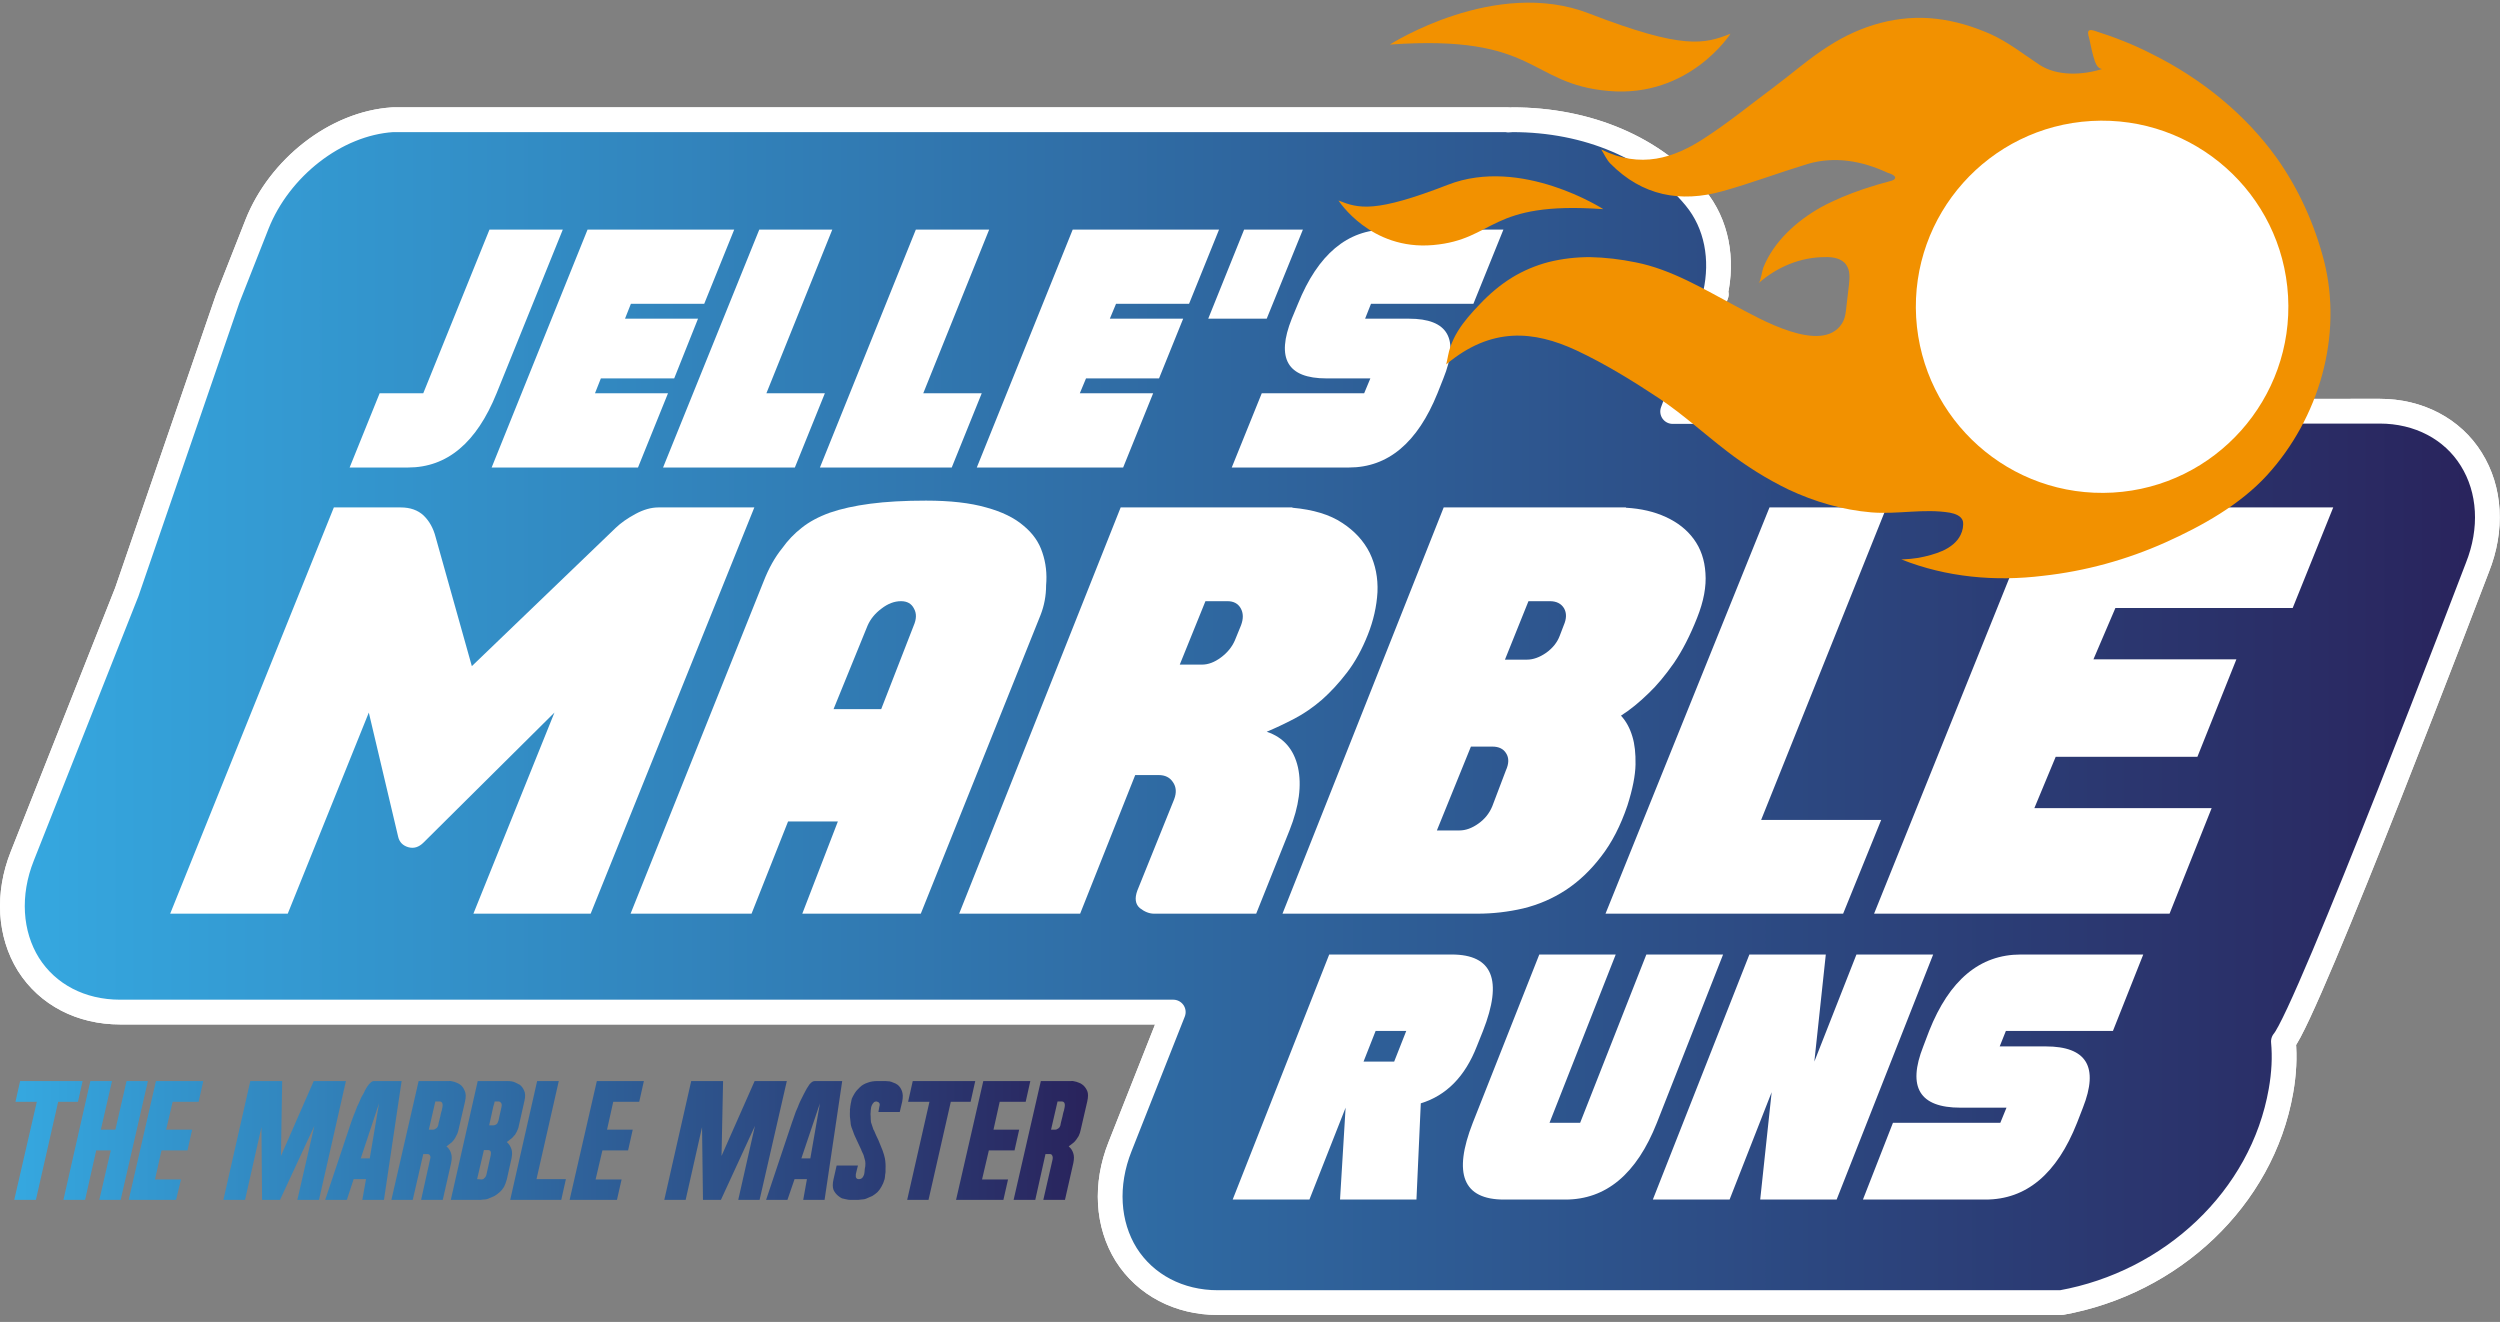 <?xml version="1.0" encoding="UTF-8"?>
<svg xmlns="http://www.w3.org/2000/svg" width="278" height="147" viewBox="0 0 278 147" fill="none">
  <rect x="0" y="0" width="278" height="147" fill="#808080" stroke="none"/>
  <g clip-path="url(#clip0_6107_23416)">
    <path d="M274.8 51.058C272.701 47.687 268.951 45.725 264.616 45.725L185.998 45.76L190.85 32.72L190.746 32.685C191.607 28.832 190.919 24.91 188.51 21.985C183.969 16.48 176.571 13.315 168.176 13.315C168.039 13.315 167.901 13.349 167.729 13.349V13.315H43.661C37.296 13.728 31.069 18.682 28.591 24.91L25.323 33.202L14.106 65.818L2.477 95.201C0.791 99.433 1.067 103.871 3.165 107.243C5.298 110.615 9.014 112.542 13.349 112.542H130.364C130.387 112.542 130.421 112.542 130.467 112.542L124.549 127.508C122.864 131.74 123.139 136.144 125.238 139.516C127.371 142.888 131.121 144.849 135.422 144.849H229.212C241.461 142.647 251.542 133.288 253.641 121.315C253.985 119.366 254.076 117.531 253.916 115.81C256.599 112.679 275.488 63.1 275.488 63.1C277.174 58.868 276.933 54.464 274.8 51.058Z" fill="url(#paint0_linear_6107_23416)" stroke="white" stroke-width="2.752" stroke-linejoin="round"></path>
    <path d="M274.8 51.058C272.701 47.687 268.951 45.725 264.616 45.725L185.998 45.76L190.85 32.72L190.746 32.685C191.607 28.832 190.919 24.91 188.51 21.985C183.969 16.48 176.571 13.315 168.176 13.315C168.039 13.315 167.901 13.349 167.729 13.349V13.315H43.661C37.296 13.728 31.069 18.682 28.591 24.91L25.323 33.202L14.106 65.818L2.477 95.201C0.791 99.433 1.067 103.871 3.165 107.243C5.298 110.615 9.014 112.542 13.349 112.542H130.364C130.387 112.542 130.421 112.542 130.467 112.542L124.549 127.508C122.864 131.74 123.139 136.144 125.238 139.516C127.371 142.888 131.121 144.849 135.422 144.849H229.212C241.461 142.647 251.542 133.288 253.641 121.315C253.985 119.366 254.076 117.531 253.916 115.81C256.599 112.679 275.488 63.1 275.488 63.1C277.174 58.868 276.933 54.464 274.8 51.058Z" fill="url(#paint1_linear_6107_23416)" stroke="white" stroke-width="2.752" stroke-linejoin="round"></path>
    <path d="M42.216 43.73H47.067L54.43 25.529H62.584L55.222 43.73C52.997 49.234 49.717 51.987 45.382 51.987H38.879L42.216 43.73Z" fill="white"></path>
    <path d="M65.337 25.529H81.645L78.308 33.786H70.154L69.5 35.438H77.62L74.971 42.078H66.816L66.163 43.73H74.282L70.945 51.987H54.671L65.337 25.529Z" fill="white"></path>
    <path d="M84.432 25.529H92.552L85.224 43.73H91.726L88.389 51.987H73.732L84.432 25.529Z" fill="white"></path>
    <path d="M101.842 25.529H109.996L102.667 43.73H109.17L105.833 51.987H91.176L101.842 25.529Z" fill="white"></path>
    <path d="M119.285 25.529H135.559L132.222 33.786H124.102L123.414 35.438H131.568L128.885 42.078H120.765L120.077 43.73H128.231L124.894 51.987H108.62L119.285 25.529Z" fill="white"></path>
    <path d="M144.883 25.529L140.858 35.438H134.355L138.346 25.529H144.883Z" fill="white"></path>
    <path d="M154.173 25.529H167.179L163.841 33.786H152.453L151.799 35.438H156.685C161.02 35.438 162.293 37.651 160.504 42.078L159.85 43.73C157.625 49.234 154.345 51.987 150.01 51.987H136.97L140.308 43.73H151.696L152.384 42.078H147.498C143.163 42.078 141.879 39.865 143.645 35.438L144.333 33.786C146.558 28.281 149.838 25.529 154.173 25.529Z" fill="white"></path>
    <path fill-rule="evenodd" clip-rule="evenodd" d="M149.631 123.173L145.606 133.392H137.073L147.808 106.142H161.433C165.974 106.142 167.133 108.975 164.908 114.64L164.219 116.361C162.912 119.71 160.836 121.82 157.992 122.691L157.51 133.392H149.012L149.631 123.173ZM155.033 118.047L156.375 114.64H152.969L151.627 118.047H155.033Z" fill="white"></path>
    <path d="M191.607 106.142L184.244 124.859C181.996 130.547 178.601 133.392 174.06 133.392H167.247C162.706 133.392 161.547 130.547 163.772 124.859L171.169 106.142H179.668L172.305 124.859H175.711L183.074 106.142H191.607Z" fill="white"></path>
    <path d="M197.008 121.453L192.329 133.392H183.796L194.531 106.142H203.029L201.756 118.047L206.436 106.142H214.968L204.234 133.392H195.735L197.008 121.453Z" fill="white"></path>
    <path d="M224.705 106.142H238.33L234.958 114.64H223.054L222.366 116.361H227.492C232.034 116.361 233.41 118.631 231.621 123.173L230.967 124.859C228.719 130.547 225.324 133.392 220.783 133.392H207.158L210.495 124.859H222.434L223.122 123.173H217.996C213.454 123.173 212.078 120.902 213.867 116.361L214.521 114.64C216.769 108.975 220.164 106.142 224.705 106.142Z" fill="white"></path>
    <path d="M83.882 56.426L65.681 101.601H52.641L61.655 79.237L47.102 93.687C46.574 94.215 46.001 94.387 45.381 94.203C44.785 94.02 44.418 93.641 44.28 93.068L41.012 79.237L31.997 101.601H18.923L37.124 56.426H44.556C45.611 56.426 46.459 56.724 47.102 57.32C47.744 57.94 48.191 58.742 48.443 59.729L52.469 74.076L68.468 58.696C69.041 58.146 69.775 57.63 70.67 57.148C71.564 56.666 72.413 56.426 73.216 56.426H83.882Z" fill="white"></path>
    <path fill-rule="evenodd" clip-rule="evenodd" d="M102.977 55.669C105.66 55.669 107.885 55.921 109.652 56.426C111.418 56.907 112.805 57.584 113.815 58.456C114.847 59.304 115.546 60.302 115.913 61.449C116.303 62.596 116.441 63.811 116.326 65.096C116.326 66.243 116.12 67.344 115.707 68.399L102.392 101.601H89.214L93.171 91.348H87.632L83.572 101.601H70.119L84.914 64.649C85.487 63.181 86.175 61.953 86.978 60.967C87.597 60.096 88.32 59.339 89.146 58.696C89.971 58.031 91.015 57.469 92.277 57.011C93.538 56.575 95.04 56.242 96.784 56.013C98.527 55.783 100.591 55.669 102.977 55.669ZM101.601 69.569C101.922 68.835 101.933 68.204 101.635 67.676C101.36 67.126 100.878 66.851 100.19 66.851C99.456 66.851 98.733 67.126 98.022 67.676C97.311 68.204 96.795 68.835 96.474 69.569L92.689 78.858H97.988L101.601 69.569Z" fill="white"></path>
    <path fill-rule="evenodd" clip-rule="evenodd" d="M143.713 56.46C146.03 56.666 147.877 57.228 149.253 58.146C150.629 59.041 151.65 60.153 152.315 61.483C152.957 62.814 153.244 64.27 153.175 65.853C153.083 67.436 152.728 69.007 152.109 70.567C151.466 72.195 150.698 73.594 149.803 74.764C148.909 75.934 147.968 76.954 146.982 77.826C145.996 78.675 144.975 79.374 143.92 79.925C142.865 80.475 141.844 80.957 140.858 81.37C142.716 81.989 143.874 83.308 144.333 85.327C144.769 87.322 144.459 89.65 143.404 92.311L139.688 101.601H128.334C127.806 101.601 127.279 101.394 126.751 100.981C126.247 100.546 126.155 99.892 126.476 99.02L130.57 88.87C130.846 88.136 130.8 87.506 130.433 86.978C130.089 86.451 129.561 86.187 128.85 86.187H126.235L120.111 101.601H106.658L124.618 56.426H143.713V56.46ZM138.002 69.534C138.277 68.8 138.266 68.169 137.968 67.642C137.669 67.114 137.176 66.851 136.488 66.851H134.045L131.19 73.904H133.667C134.355 73.904 135.055 73.64 135.766 73.112C136.477 72.585 136.993 71.954 137.314 71.22L138.002 69.534Z" fill="white"></path>
    <path fill-rule="evenodd" clip-rule="evenodd" d="M180.803 56.46C182.477 56.552 183.957 56.896 185.241 57.492C186.549 58.089 187.581 58.903 188.338 59.935C189.118 60.99 189.554 62.252 189.645 63.72C189.76 65.211 189.45 66.874 188.716 68.709C187.937 70.681 187.076 72.356 186.136 73.732C185.173 75.108 184.244 76.221 183.349 77.069C182.294 78.101 181.262 78.939 180.253 79.581C180.826 80.2 181.25 80.98 181.526 81.92C181.778 82.746 181.893 83.778 181.87 85.017C181.847 86.233 181.549 87.746 180.975 89.558C180.218 91.806 179.243 93.699 178.051 95.236C176.881 96.772 175.562 98.022 174.094 98.986C172.649 99.926 171.078 100.603 169.38 101.016C167.706 101.406 166.008 101.601 164.288 101.601H142.612L160.538 56.426H180.803V56.46ZM162.293 92.345C162.981 92.345 163.68 92.093 164.391 91.588C165.102 91.084 165.619 90.442 165.94 89.662L167.454 85.671C167.798 84.914 167.809 84.283 167.488 83.778C167.19 83.274 166.674 83.021 165.94 83.021H163.566L159.781 92.345H162.293ZM167.35 73.353H169.793C170.481 73.353 171.192 73.101 171.926 72.596C172.66 72.069 173.165 71.438 173.44 70.704L173.887 69.534C174.209 68.8 174.22 68.169 173.922 67.642C173.601 67.114 173.073 66.851 172.339 66.851H169.965L167.35 73.353Z" fill="white"></path>
    <path d="M209.188 91.176L204.956 101.601H178.532L196.767 56.426H209.773L195.838 91.176H209.188Z" fill="white"></path>
    <path d="M259.455 56.426L254.948 67.608H235.233L232.79 73.319H248.686L244.351 84.157H228.593L226.219 89.868H245.934L241.254 101.601H208.397L226.597 56.426H259.455Z" fill="white"></path>
    <path d="M203.339 5.127C201.206 6.469 199.314 8.154 197.284 9.668C194.738 11.561 192.26 13.591 189.611 15.311C186.136 17.616 182.42 18.786 178.051 16.618C178.395 17.134 178.636 17.754 179.083 18.201C182.627 21.779 186.859 22.57 191.538 21.263C194.738 20.369 197.834 19.199 200.999 18.235C204.027 17.341 207.055 17.891 209.876 19.199C210.083 19.267 211.012 19.543 210.667 19.921C210.564 20.024 210.461 20.059 210.358 20.093C209.291 20.369 208.259 20.678 207.227 21.022C205.61 21.573 203.993 22.226 202.479 23.052C199.795 24.566 197.249 26.837 196.079 29.761C195.942 30.105 195.804 31.241 195.563 31.482C197.593 29.692 200.208 28.591 202.926 28.591C203.821 28.557 204.818 28.729 205.3 29.452C205.747 30.071 205.679 30.862 205.61 31.619C205.518 32.399 205.426 33.179 205.335 33.959C205.266 34.681 205.197 35.404 204.818 35.989C202.582 39.464 195.598 35.404 193.12 34.096C189.508 32.17 185.895 29.968 181.904 29.176C180.218 28.832 178.532 28.626 176.778 28.591C175.264 28.591 173.716 28.764 172.202 29.142C170.757 29.52 169.38 30.105 168.142 30.862C166.8 31.688 165.596 32.72 164.529 33.856C163.635 34.785 162.774 35.748 162.121 36.815C161.777 37.365 161.501 37.95 161.295 38.535C161.054 39.189 160.985 39.877 160.813 40.53C165.837 36.298 170.585 36.78 175.264 38.948C178.498 40.462 181.56 42.354 184.519 44.315C187.134 46.07 189.508 48.237 192.019 50.164C194.153 51.816 196.458 53.261 198.866 54.43C201.791 55.807 204.887 56.701 208.087 56.976C211.012 57.217 213.936 56.529 216.826 57.011C217.377 57.114 218.099 57.355 218.271 57.94C218.374 58.422 218.237 59.041 218.03 59.454C217.652 60.279 216.861 60.864 216.035 61.243C215.175 61.621 214.246 61.862 213.317 62.034C212.743 62.126 212.158 62.183 211.562 62.206C211.516 62.206 211.47 62.206 211.424 62.206C216.448 64.202 221.884 64.683 227.182 64.03C231.896 63.514 236.506 62.24 240.807 60.314C244.867 58.49 249.065 56.151 252.092 52.848C257.872 46.517 260.556 37.331 258.423 28.97C257.356 24.876 255.602 20.988 253.159 17.547C249.649 12.662 244.764 8.739 239.396 6.056C237.263 4.955 235.13 4.129 232.859 3.406C231.93 3.131 232.206 3.819 232.343 4.37C232.515 5.195 232.687 6.056 232.963 6.847C233.1 7.225 233.341 7.638 233.754 7.673C231.586 8.361 228.731 8.498 226.769 7.191C224.946 5.987 223.363 4.714 221.333 3.785C219.441 2.959 217.445 2.34 215.381 2.099C211.115 1.583 206.917 2.821 203.339 5.127Z" fill="url(#paint2_radial_6107_23416)"></path>
    <path d="M154.551 4.955C154.551 4.955 166.284 -2.58 176.743 1.514C187.237 5.574 189.542 4.886 192.432 3.75C192.432 3.75 187.856 10.907 178.876 10.116C169.862 9.324 171.066 3.785 154.551 4.955Z" fill="url(#paint3_radial_6107_23416)"></path>
    <path d="M178.292 23.259C178.292 23.259 169.174 17.375 161.02 20.541C152.866 23.706 151.076 23.19 148.84 22.295C148.84 22.295 152.384 27.869 159.368 27.25C166.353 26.63 165.424 22.33 178.292 23.259Z" fill="url(#paint4_radial_6107_23416)"></path>
    <path d="M232.55 13.453C243.972 12.799 253.778 21.504 254.432 32.927C255.086 44.315 246.346 54.121 234.958 54.775C223.535 55.428 213.764 46.724 213.076 35.301C212.422 23.878 221.161 14.107 232.55 13.453Z" fill="white"></path>
    <path d="M9.186 120.214L8.67 122.52H6.468L3.991 133.426H1.583L4.094 122.52H1.72L2.236 120.214H9.186Z" fill="url(#paint5_linear_6107_23416)"></path>
    <path d="M16.446 120.214L13.418 133.426H11.044L12.317 127.921H10.7L9.462 133.426H7.053L10.046 120.214H12.455L11.216 125.616H12.833L14.072 120.214H16.446Z" fill="url(#paint6_linear_6107_23416)"></path>
    <path d="M22.088 122.52H19.198L18.476 125.616H21.366L20.85 127.921H17.96L17.237 131.155H20.127L19.577 133.426H14.313L17.34 120.214H22.605L22.088 122.52Z" fill="url(#paint7_linear_6107_23416)"></path>
    <path d="M27.834 120.214H31.378L31.24 128.541L34.887 120.214H38.465L35.472 133.426H33.064L34.956 125.203L31.137 133.426H29.142L29.073 125.341L27.249 133.426H24.841L27.834 120.214Z" fill="url(#paint8_linear_6107_23416)"></path>
    <path fill-rule="evenodd" clip-rule="evenodd" d="M42.697 133.426H40.289L40.702 131.121H39.326L38.569 133.426H36.16L39.05 124.79C39.074 124.744 39.119 124.618 39.188 124.412C39.257 124.205 39.36 123.942 39.498 123.62C39.567 123.46 39.635 123.276 39.704 123.07C39.75 122.978 39.796 122.886 39.842 122.795C39.888 122.68 39.934 122.577 39.98 122.485C40.048 122.325 40.117 122.164 40.186 122.003C40.255 121.866 40.335 121.728 40.427 121.591C40.61 121.178 40.805 120.845 41.012 120.593C41.218 120.34 41.402 120.214 41.562 120.214H44.659L42.697 133.426ZM40.117 128.816H41.115L42.147 122.692L40.117 128.816Z" fill="url(#paint9_linear_6107_23416)"></path>
    <path fill-rule="evenodd" clip-rule="evenodd" d="M46.551 120.214H49.854C50.015 120.191 50.164 120.203 50.301 120.249C50.439 120.272 50.588 120.318 50.749 120.386C50.886 120.432 51.035 120.513 51.196 120.627C51.402 120.788 51.563 121.017 51.678 121.315C51.815 121.591 51.827 121.981 51.712 122.485L50.989 125.616C50.944 125.868 50.852 126.109 50.714 126.339C50.691 126.407 50.657 126.476 50.611 126.545C50.565 126.614 50.519 126.683 50.473 126.751C50.359 126.912 50.221 127.05 50.061 127.164C49.923 127.279 49.785 127.382 49.648 127.474C49.671 127.497 49.682 127.508 49.682 127.508C49.705 127.531 49.728 127.554 49.751 127.577C49.934 127.738 50.072 127.967 50.164 128.265C50.255 128.541 50.255 128.896 50.164 129.332L49.235 133.426H46.826L47.824 128.919C47.87 128.781 47.882 128.678 47.859 128.609C47.836 128.518 47.801 128.449 47.755 128.403C47.709 128.357 47.641 128.334 47.549 128.334H47.067L45.897 133.426H43.523L46.551 120.214ZM47.687 125.616H48.168C48.26 125.616 48.329 125.593 48.375 125.547C48.444 125.524 48.512 125.478 48.581 125.41C48.627 125.364 48.673 125.283 48.719 125.169C48.719 125.146 48.742 125.031 48.788 124.825C48.833 124.618 48.891 124.389 48.96 124.137C49.005 123.884 49.063 123.655 49.132 123.449C49.178 123.219 49.2 123.104 49.2 123.104C49.246 122.829 49.212 122.646 49.097 122.554C49.051 122.508 48.983 122.485 48.891 122.485H48.409L47.687 125.616Z" fill="url(#paint10_linear_6107_23416)"></path>
    <path fill-rule="evenodd" clip-rule="evenodd" d="M57.698 125.169C57.675 125.306 57.641 125.433 57.595 125.547C57.549 125.662 57.503 125.765 57.458 125.857C57.412 125.949 57.366 126.029 57.32 126.098C57.297 126.167 57.251 126.224 57.182 126.27C57.068 126.43 56.93 126.568 56.769 126.683C56.632 126.797 56.494 126.901 56.357 126.992C56.38 127.015 56.414 127.05 56.46 127.095C56.643 127.279 56.781 127.508 56.873 127.784C56.964 128.059 56.964 128.414 56.873 128.85L56.357 131.155C56.265 131.477 56.162 131.752 56.047 131.981C55.909 132.211 55.749 132.405 55.565 132.566C55.382 132.727 55.198 132.864 55.015 132.979C54.831 133.071 54.648 133.151 54.464 133.22C54.327 133.289 54.2 133.334 54.086 133.357C53.971 133.38 53.856 133.392 53.742 133.392C53.627 133.415 53.524 133.426 53.432 133.426H50.129L53.122 120.214H56.425C56.586 120.214 56.746 120.226 56.907 120.249C57.045 120.272 57.182 120.318 57.32 120.386C57.48 120.455 57.641 120.535 57.802 120.627C58.008 120.788 58.169 121.006 58.283 121.281C58.421 121.556 58.432 121.935 58.318 122.416L57.698 125.169ZM54.568 128.472C54.613 128.196 54.59 128.024 54.499 127.956C54.43 127.91 54.361 127.887 54.292 127.887H53.81L53.054 131.121L53.535 131.155C53.627 131.155 53.707 131.132 53.776 131.087C53.822 131.041 53.879 130.983 53.948 130.915C53.994 130.869 54.04 130.777 54.086 130.639L54.568 128.472ZM55.772 123.07C55.818 122.841 55.783 122.68 55.669 122.588C55.623 122.542 55.565 122.508 55.496 122.485H55.015L54.843 123.104L54.395 125.134H54.877C54.969 125.134 55.049 125.111 55.118 125.066C55.187 125.043 55.244 124.997 55.29 124.928C55.336 124.859 55.382 124.756 55.428 124.618L55.772 123.07Z" fill="url(#paint11_linear_6107_23416)"></path>
    <path d="M62.928 131.121L62.412 133.426H56.735L59.729 120.214H62.137L59.66 131.121H62.928Z" fill="url(#paint12_linear_6107_23416)"></path>
    <path d="M71.082 122.52H68.192L67.504 125.616H70.36L69.844 127.921H66.988L66.231 131.155H69.121L68.605 133.426H63.341L66.369 120.214H71.599L71.082 122.52Z" fill="url(#paint13_linear_6107_23416)"></path>
    <path d="M76.862 120.214H80.406L80.234 128.541L83.916 120.214H87.494L84.466 133.426H82.092L83.95 125.203L80.165 133.426H78.17L78.067 125.341L76.243 133.426H73.869L76.862 120.214Z" fill="url(#paint14_linear_6107_23416)"></path>
    <path fill-rule="evenodd" clip-rule="evenodd" d="M91.692 133.426H89.318L89.731 131.121H88.354L87.563 133.426H85.189L88.079 124.79C88.102 124.744 88.148 124.618 88.217 124.412C88.285 124.205 88.377 123.942 88.492 123.62C88.561 123.46 88.641 123.276 88.733 123.07C88.779 122.978 88.813 122.886 88.836 122.795C88.882 122.68 88.928 122.577 88.974 122.485C89.042 122.325 89.123 122.164 89.214 122.003C89.283 121.866 89.352 121.728 89.421 121.591C89.627 121.178 89.822 120.845 90.006 120.593C90.212 120.34 90.407 120.214 90.591 120.214H93.653L91.692 133.426ZM89.111 128.816H90.109L91.175 122.692L89.111 128.816Z" fill="url(#paint15_linear_6107_23416)"></path>
    <path d="M96.096 130.57C96.119 130.502 96.142 130.307 96.165 129.986C96.21 129.802 96.234 129.607 96.234 129.401C96.234 129.194 96.199 128.999 96.13 128.816C96.107 128.724 96.073 128.598 96.027 128.437C95.958 128.277 95.878 128.105 95.786 127.921V127.887C95.626 127.566 95.454 127.199 95.27 126.786C95.064 126.373 94.903 125.983 94.788 125.616C94.651 125.295 94.582 125.02 94.582 124.79C94.513 124.377 94.49 123.987 94.513 123.62C94.513 123.529 94.513 123.437 94.513 123.345C94.536 123.253 94.548 123.162 94.548 123.07C94.593 122.749 94.628 122.565 94.651 122.52V122.485C94.651 122.462 94.674 122.359 94.72 122.175C94.788 122.015 94.892 121.82 95.029 121.591C95.167 121.361 95.362 121.132 95.614 120.902C95.844 120.673 96.142 120.501 96.509 120.386C96.807 120.272 97.151 120.214 97.541 120.214H98.47C98.608 120.214 98.757 120.226 98.917 120.249C99.055 120.272 99.192 120.318 99.33 120.386C99.491 120.432 99.651 120.512 99.812 120.627C100.018 120.788 100.179 121.017 100.293 121.315C100.408 121.613 100.42 122.003 100.328 122.485L100.053 123.655H97.678L97.782 123.07C97.828 122.932 97.839 122.818 97.816 122.726C97.77 122.657 97.724 122.6 97.678 122.554C97.633 122.531 97.564 122.508 97.472 122.485C97.357 122.485 97.266 122.508 97.197 122.554C97.128 122.623 97.071 122.692 97.025 122.76C96.979 122.829 96.945 122.898 96.922 122.967C96.899 123.013 96.887 123.047 96.887 123.07V123.104C96.864 123.127 96.853 123.185 96.853 123.276C96.83 123.391 96.818 123.517 96.818 123.655C96.795 123.793 96.795 123.965 96.818 124.171C96.818 124.377 96.83 124.584 96.853 124.79C96.922 125.02 97.013 125.295 97.128 125.616C97.151 125.639 97.174 125.673 97.197 125.719C97.335 126.063 97.495 126.419 97.678 126.786C97.839 127.176 97.988 127.543 98.126 127.887C98.195 128.07 98.252 128.242 98.298 128.403C98.344 128.541 98.378 128.678 98.401 128.816C98.47 129.206 98.493 129.596 98.47 129.986C98.47 130.1 98.47 130.204 98.47 130.295C98.47 130.387 98.458 130.479 98.435 130.57C98.412 130.708 98.401 130.823 98.401 130.915C98.378 131.006 98.367 131.075 98.367 131.121C98.275 131.442 98.16 131.717 98.023 131.947C97.885 132.199 97.736 132.405 97.575 132.566C97.392 132.727 97.208 132.864 97.025 132.979C96.841 133.071 96.658 133.151 96.474 133.22C96.337 133.289 96.21 133.334 96.096 133.357C95.958 133.38 95.844 133.392 95.752 133.392C95.637 133.415 95.534 133.426 95.442 133.426H94.548C94.387 133.426 94.226 133.403 94.066 133.357C93.928 133.334 93.779 133.3 93.619 133.254C93.481 133.185 93.343 133.094 93.206 132.979C92.999 132.818 92.827 132.6 92.69 132.325C92.575 132.027 92.575 131.626 92.69 131.121L93.034 129.607H95.408L95.305 129.986L95.167 130.57C95.167 130.593 95.167 130.628 95.167 130.674C95.167 130.743 95.167 130.811 95.167 130.88C95.19 130.949 95.224 131.006 95.27 131.052C95.316 131.098 95.396 131.121 95.511 131.121C95.626 131.121 95.717 131.098 95.786 131.052C95.855 131.006 95.912 130.949 95.958 130.88C96.004 130.811 96.038 130.743 96.061 130.674C96.084 130.628 96.096 130.593 96.096 130.57Z" fill="url(#paint16_linear_6107_23416)"></path>
    <path d="M108.447 120.214L107.931 122.52H105.729L103.252 133.426H100.878L103.355 122.52H100.981L101.497 120.214H108.447Z" fill="url(#paint17_linear_6107_23416)"></path>
    <path d="M114.056 122.52H111.166L110.477 125.616H113.333L112.817 127.921H109.961L109.204 131.155H112.094L111.578 133.426H106.314L109.342 120.214H114.572L114.056 122.52Z" fill="url(#paint18_linear_6107_23416)"></path>
    <path fill-rule="evenodd" clip-rule="evenodd" d="M115.741 120.214H119.044C119.205 120.191 119.354 120.203 119.492 120.249C119.629 120.272 119.778 120.318 119.939 120.386C120.099 120.432 120.249 120.513 120.386 120.627C120.593 120.788 120.765 121.017 120.902 121.315C121.017 121.591 121.017 121.981 120.902 122.485L120.18 125.616C120.134 125.868 120.054 126.109 119.939 126.339C119.893 126.407 119.847 126.476 119.801 126.545C119.755 126.614 119.71 126.683 119.664 126.751C119.549 126.912 119.411 127.05 119.251 127.164C119.113 127.279 118.976 127.382 118.838 127.474C118.861 127.497 118.872 127.508 118.872 127.508C118.895 127.531 118.918 127.554 118.941 127.577C119.125 127.738 119.262 127.967 119.354 128.265C119.446 128.541 119.446 128.896 119.354 129.332L118.425 133.426H116.017L117.049 128.919C117.072 128.781 117.072 128.678 117.049 128.609C117.026 128.518 116.991 128.449 116.946 128.403C116.9 128.357 116.842 128.334 116.774 128.334H116.257L115.122 133.426H112.714L115.741 120.214ZM116.877 125.616H117.358C117.45 125.616 117.519 125.593 117.565 125.547C117.634 125.524 117.702 125.478 117.771 125.41C117.817 125.364 117.863 125.283 117.909 125.169C117.909 125.146 117.932 125.031 117.978 124.825C118.024 124.618 118.081 124.389 118.15 124.137C118.196 123.884 118.253 123.655 118.322 123.449C118.368 123.219 118.391 123.104 118.391 123.104C118.437 122.829 118.402 122.646 118.287 122.554C118.242 122.508 118.173 122.485 118.081 122.485H117.599L116.877 125.616Z" fill="url(#paint19_linear_6107_23416)"></path>
  </g>
  <defs>
    <linearGradient id="paint0_linear_6107_23416" x1="276.598" y1="79.082" x2="1.379" y2="79.082" gradientUnits="userSpaceOnUse">
      <stop stop-color="#29235C"></stop>
      <stop offset="1" stop-color="#35A8E0"></stop>
    </linearGradient>
    <linearGradient id="paint1_linear_6107_23416" x1="276.598" y1="79.082" x2="1.379" y2="79.082" gradientUnits="userSpaceOnUse">
      <stop stop-color="#29235C"></stop>
      <stop offset="1" stop-color="#35A8E0"></stop>
    </linearGradient>
    <radialGradient id="paint2_radial_6107_23416" cx="0" cy="0" r="1" gradientUnits="userSpaceOnUse" gradientTransform="translate(-51548.4 -15812.4) rotate(-163.64) scale(33143.2 19525.6)">
      <stop stop-color="#FDDE0D"></stop>
      <stop offset="1" stop-color="#F29100"></stop>
    </radialGradient>
    <radialGradient id="paint3_radial_6107_23416" cx="0" cy="0" r="1" gradientUnits="userSpaceOnUse" gradientTransform="translate(-129233 -92816.7) rotate(-144.504) scale(39059.7 16567.4)">
      <stop stop-color="#FDDE0D"></stop>
      <stop offset="1" stop-color="#F29100"></stop>
    </radialGradient>
    <radialGradient id="paint4_radial_6107_23416" cx="0" cy="0" r="1" gradientUnits="userSpaceOnUse" gradientTransform="translate(-153395 -161316) rotate(-144.54) scale(39043.2 16575.2)">
      <stop stop-color="#FDDE0D"></stop>
      <stop offset="1" stop-color="#F29100"></stop>
    </radialGradient>
    <linearGradient id="paint5_linear_6107_23416" x1="120.988" y1="126.815" x2="1.583" y2="126.815" gradientUnits="userSpaceOnUse">
      <stop stop-color="#29235C"></stop>
      <stop offset="1" stop-color="#35A8E0"></stop>
    </linearGradient>
    <linearGradient id="paint6_linear_6107_23416" x1="120.988" y1="126.815" x2="1.583" y2="126.815" gradientUnits="userSpaceOnUse">
      <stop stop-color="#29235C"></stop>
      <stop offset="1" stop-color="#35A8E0"></stop>
    </linearGradient>
    <linearGradient id="paint7_linear_6107_23416" x1="120.988" y1="126.815" x2="1.583" y2="126.815" gradientUnits="userSpaceOnUse">
      <stop stop-color="#29235C"></stop>
      <stop offset="1" stop-color="#35A8E0"></stop>
    </linearGradient>
    <linearGradient id="paint8_linear_6107_23416" x1="120.988" y1="126.815" x2="1.583" y2="126.815" gradientUnits="userSpaceOnUse">
      <stop stop-color="#29235C"></stop>
      <stop offset="1" stop-color="#35A8E0"></stop>
    </linearGradient>
    <linearGradient id="paint9_linear_6107_23416" x1="120.988" y1="126.815" x2="1.583" y2="126.815" gradientUnits="userSpaceOnUse">
      <stop stop-color="#29235C"></stop>
      <stop offset="1" stop-color="#35A8E0"></stop>
    </linearGradient>
    <linearGradient id="paint10_linear_6107_23416" x1="120.988" y1="126.815" x2="1.583" y2="126.815" gradientUnits="userSpaceOnUse">
      <stop stop-color="#29235C"></stop>
      <stop offset="1" stop-color="#35A8E0"></stop>
    </linearGradient>
    <linearGradient id="paint11_linear_6107_23416" x1="120.988" y1="126.815" x2="1.583" y2="126.815" gradientUnits="userSpaceOnUse">
      <stop stop-color="#29235C"></stop>
      <stop offset="1" stop-color="#35A8E0"></stop>
    </linearGradient>
    <linearGradient id="paint12_linear_6107_23416" x1="120.988" y1="126.815" x2="1.583" y2="126.815" gradientUnits="userSpaceOnUse">
      <stop stop-color="#29235C"></stop>
      <stop offset="1" stop-color="#35A8E0"></stop>
    </linearGradient>
    <linearGradient id="paint13_linear_6107_23416" x1="120.988" y1="126.815" x2="1.583" y2="126.815" gradientUnits="userSpaceOnUse">
      <stop stop-color="#29235C"></stop>
      <stop offset="1" stop-color="#35A8E0"></stop>
    </linearGradient>
    <linearGradient id="paint14_linear_6107_23416" x1="120.988" y1="126.815" x2="1.583" y2="126.815" gradientUnits="userSpaceOnUse">
      <stop stop-color="#29235C"></stop>
      <stop offset="1" stop-color="#35A8E0"></stop>
    </linearGradient>
    <linearGradient id="paint15_linear_6107_23416" x1="120.988" y1="126.815" x2="1.583" y2="126.815" gradientUnits="userSpaceOnUse">
      <stop stop-color="#29235C"></stop>
      <stop offset="1" stop-color="#35A8E0"></stop>
    </linearGradient>
    <linearGradient id="paint16_linear_6107_23416" x1="120.988" y1="126.815" x2="1.583" y2="126.815" gradientUnits="userSpaceOnUse">
      <stop stop-color="#29235C"></stop>
      <stop offset="1" stop-color="#35A8E0"></stop>
    </linearGradient>
    <linearGradient id="paint17_linear_6107_23416" x1="120.988" y1="126.815" x2="1.583" y2="126.815" gradientUnits="userSpaceOnUse">
      <stop stop-color="#29235C"></stop>
      <stop offset="1" stop-color="#35A8E0"></stop>
    </linearGradient>
    <linearGradient id="paint18_linear_6107_23416" x1="120.988" y1="126.815" x2="1.583" y2="126.815" gradientUnits="userSpaceOnUse">
      <stop stop-color="#29235C"></stop>
      <stop offset="1" stop-color="#35A8E0"></stop>
    </linearGradient>
    <linearGradient id="paint19_linear_6107_23416" x1="120.988" y1="126.815" x2="1.583" y2="126.815" gradientUnits="userSpaceOnUse">
      <stop stop-color="#29235C"></stop>
      <stop offset="1" stop-color="#35A8E0"></stop>
    </linearGradient>
    <clipPath id="clip0_6107_23416">
      <rect width="278" height="146.225" fill="white"></rect>
    </clipPath>
  </defs>
</svg>
